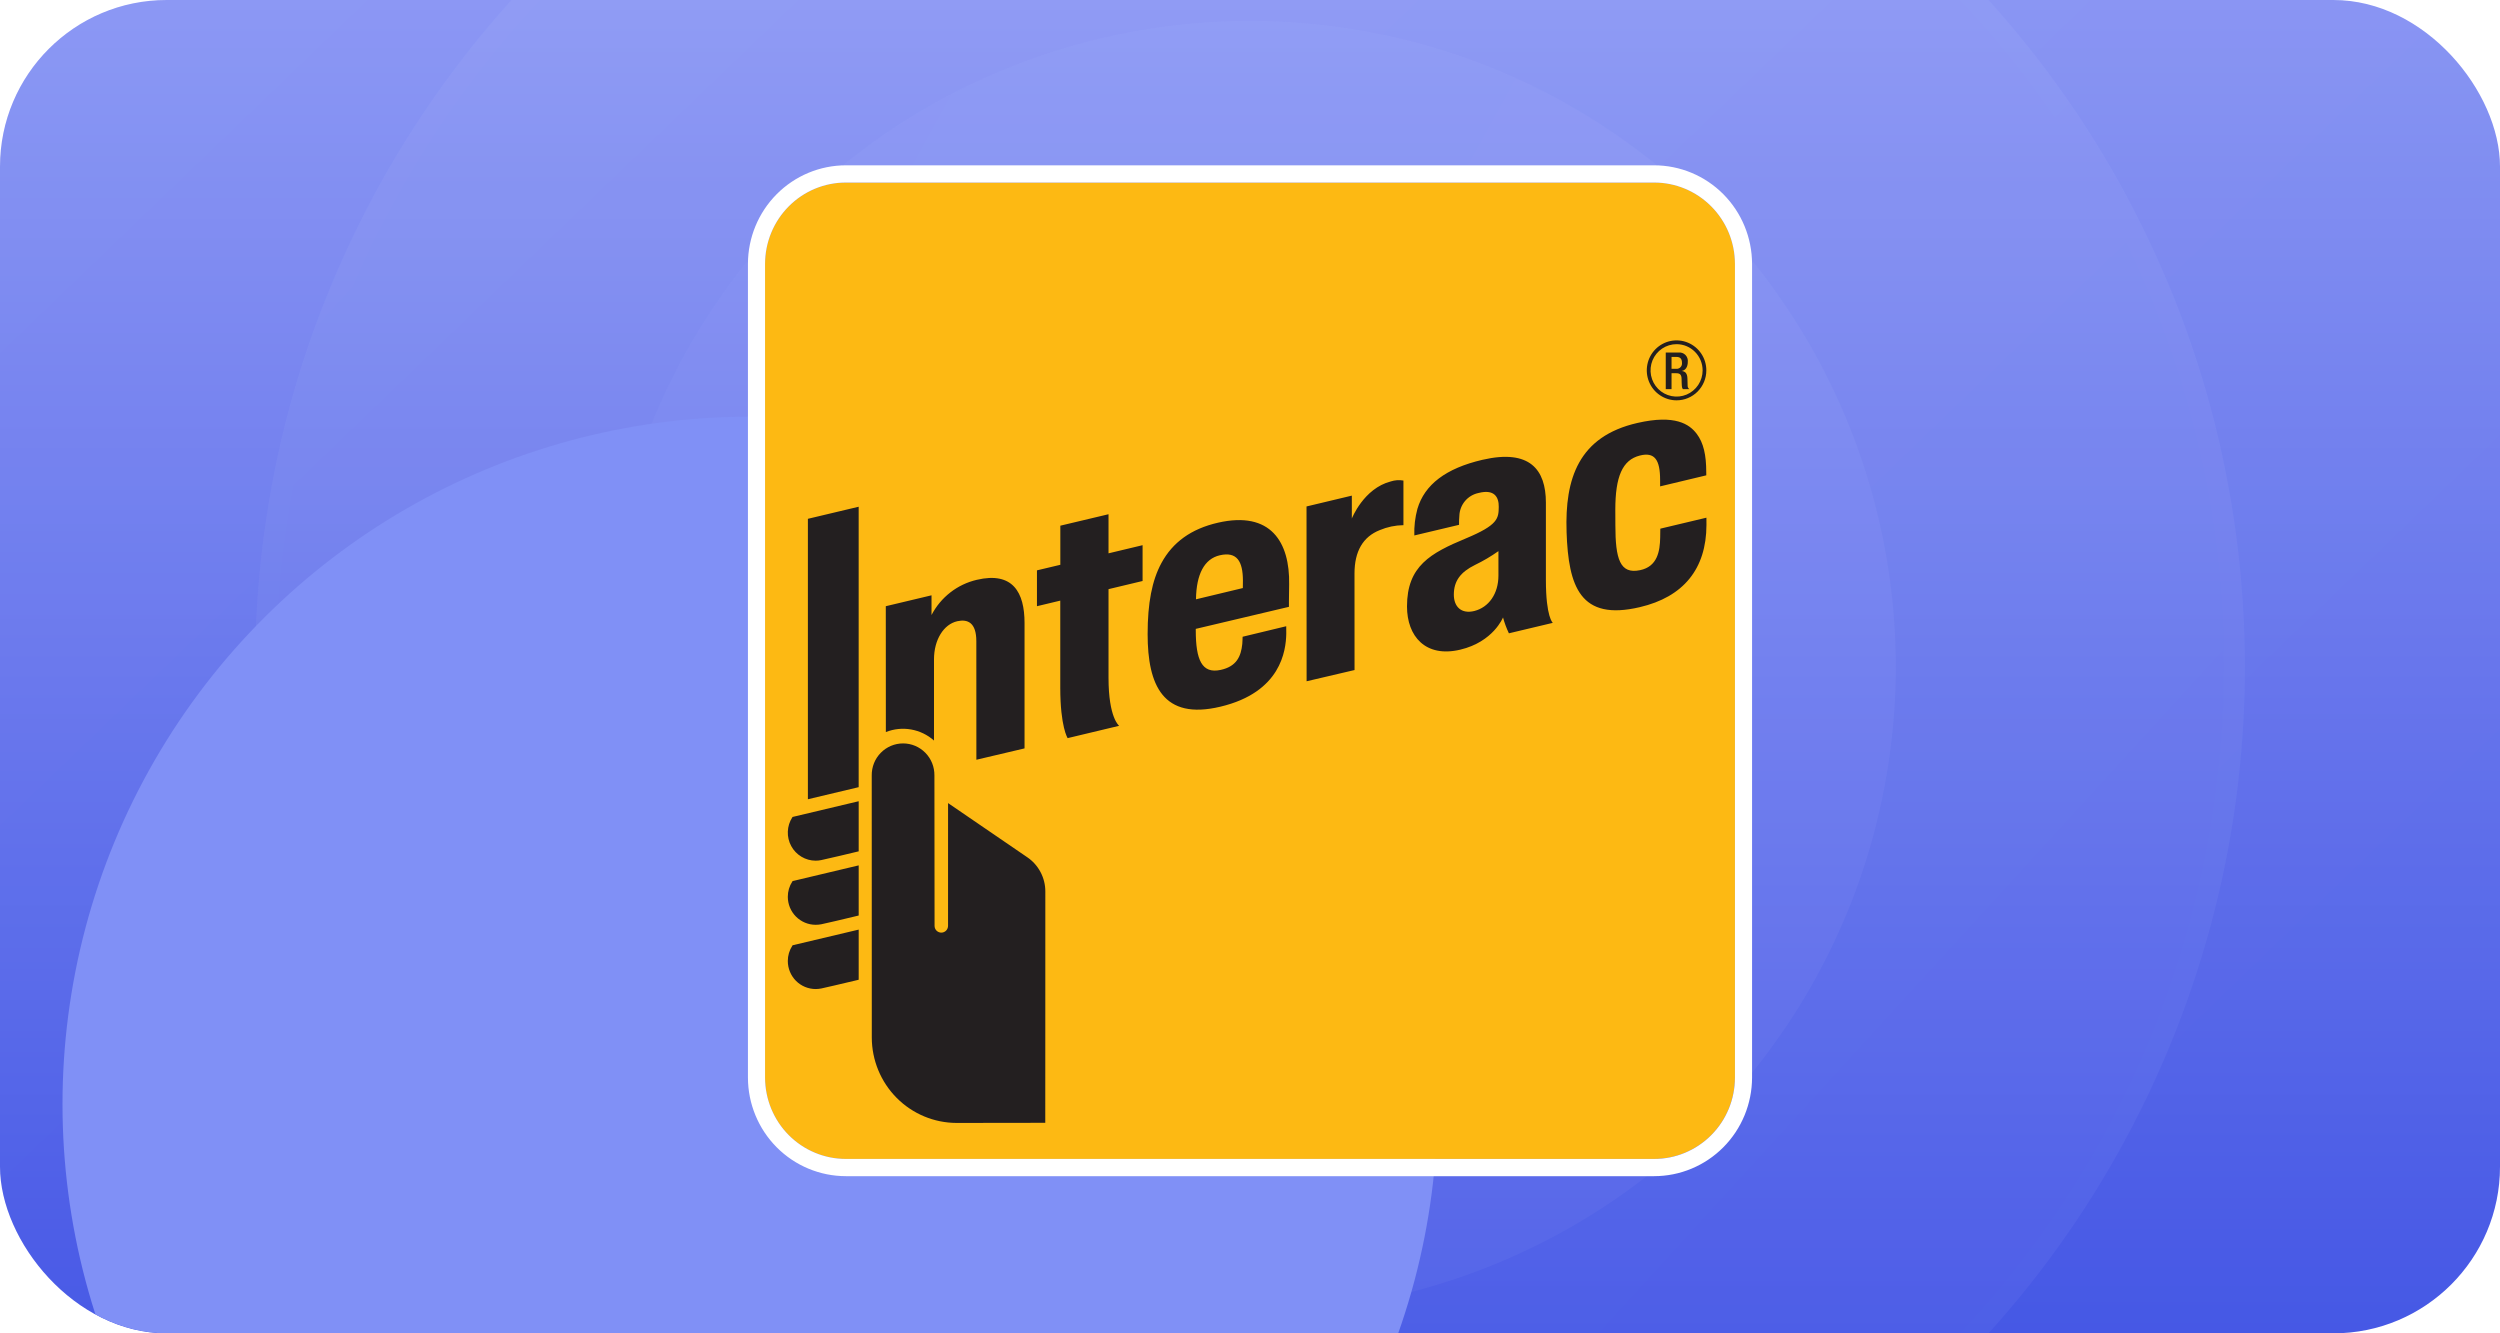 <svg width="120" height="64" viewBox="0 0 120 64" fill="none" xmlns="http://www.w3.org/2000/svg">
<g clip-path="url(#clip0_2355_58477)">
<rect width="120" height="64" rx="8" fill="url(#paint0_linear_2355_58477)"/>
<g clip-path="url(#clip1_2355_58477)">
<g opacity="0.1">
<circle cx="60" cy="32" r="74" fill="url(#paint1_linear_2355_58477)" fill-opacity="0.5"/>
<circle cx="60" cy="32" r="73.5" stroke="white" stroke-opacity="0.8"/>
<g opacity="0.5">
<circle cx="60.001" cy="32" r="47.751" fill="url(#paint2_linear_2355_58477)"/>
<circle cx="60.001" cy="32" r="47.251" stroke="white" stroke-opacity="0.4"/>
</g>
<circle cx="60" cy="32" r="30.996" fill="url(#paint3_linear_2355_58477)" fill-opacity="0.8"/>
</g>
<g filter="url(#filter0_f_2355_58477)">
<circle cx="33" cy="33" r="33" transform="matrix(-4.37114e-08 1 1 4.37114e-08 3 20)" fill="#8090F6"/>
</g>
</g>
<path d="M40.602 8.761H79.397C79.907 8.761 80.412 8.862 80.882 9.058C81.353 9.255 81.781 9.542 82.141 9.905C82.501 10.268 82.787 10.698 82.982 11.172C83.177 11.646 83.278 12.154 83.278 12.667V51.724C83.278 52.237 83.177 52.745 82.982 53.218C82.787 53.692 82.501 54.123 82.141 54.485C81.781 54.848 81.353 55.136 80.882 55.332C80.412 55.528 79.907 55.629 79.398 55.629H40.601C39.573 55.629 38.586 55.218 37.858 54.486C37.131 53.753 36.722 52.76 36.722 51.724V12.667C36.722 11.631 37.131 10.637 37.859 9.905C38.586 9.173 39.573 8.761 40.602 8.761Z" fill="#FDB913"/>
<path d="M79.398 8.761C80.427 8.761 81.414 9.173 82.141 9.906C82.869 10.638 83.277 11.631 83.278 12.667V51.724C83.277 52.76 82.869 53.753 82.141 54.485C81.414 55.218 80.427 55.629 79.398 55.629H40.602C40.093 55.63 39.588 55.529 39.117 55.332C38.647 55.136 38.219 54.848 37.859 54.486C37.498 54.123 37.213 53.692 37.018 53.218C36.823 52.745 36.722 52.237 36.722 51.724V12.667C36.722 12.154 36.823 11.646 37.018 11.172C37.213 10.698 37.498 10.268 37.859 9.905C38.219 9.542 38.647 9.255 39.117 9.058C39.588 8.862 40.093 8.761 40.602 8.761H79.398ZM79.398 7.935H40.602C39.356 7.936 38.161 8.435 37.28 9.322C36.398 10.21 35.903 11.412 35.901 12.667V51.724C35.903 52.978 36.398 54.181 37.28 55.069C38.161 55.956 39.356 56.455 40.602 56.456H79.398C80.645 56.455 81.839 55.956 82.721 55.068C83.602 54.181 84.097 52.978 84.099 51.724V12.667C84.097 11.412 83.602 10.21 82.721 9.322C81.84 8.435 80.645 7.936 79.398 7.935" fill="white"/>
<path d="M62.717 32.701L62.713 24.31L64.888 23.79V24.89C64.888 24.89 65.452 23.444 66.76 23.108C66.955 23.045 67.163 23.03 67.365 23.067V25.208C66.973 25.213 66.586 25.294 66.225 25.447C65.421 25.767 65.016 26.464 65.016 27.529L65.018 32.162L62.717 32.701ZM51.247 35.43C51.247 35.43 50.893 34.896 50.893 33.008V28.83L49.774 29.098V27.377L50.896 27.11V25.233L53.209 24.683V26.56L54.844 26.169V27.888L53.209 28.279C53.209 28.279 53.207 31.702 53.209 32.533C53.209 34.468 53.719 34.839 53.719 34.839L51.247 35.43ZM55.086 30.438C55.086 28.946 55.297 27.858 55.75 27.023C56.289 26.031 57.173 25.385 58.461 25.09C60.998 24.509 61.915 26.022 61.879 28.05C61.866 28.775 61.869 29.128 61.869 29.128L57.397 30.186V30.259C57.397 31.676 57.693 32.348 58.584 32.157C59.355 31.994 59.569 31.508 59.63 30.907C59.64 30.81 59.645 30.564 59.645 30.564L61.739 30.059C61.739 30.059 61.744 30.231 61.741 30.425C61.723 31.23 61.49 33.228 58.579 33.921C55.821 34.58 55.086 32.884 55.086 30.438M58.553 26.653C57.812 26.823 57.424 27.554 57.407 28.767L59.656 28.227C59.66 28.172 59.661 28.052 59.66 27.862C59.656 26.947 59.375 26.464 58.553 26.653ZM75.196 25.531C75.109 22.975 75.767 20.947 78.6 20.301C80.405 19.888 81.09 20.361 81.438 20.818C81.771 21.254 81.9 21.842 81.9 22.665L81.902 22.816L79.686 23.346L79.685 23.036C79.686 22.059 79.417 21.688 78.712 21.866C77.874 22.078 77.535 22.878 77.535 24.47C77.535 25.035 77.538 25.137 77.538 25.213C77.538 26.831 77.757 27.572 78.723 27.368C79.561 27.194 79.676 26.453 79.689 25.804C79.691 25.702 79.695 25.376 79.695 25.376L81.908 24.849C81.908 24.849 81.91 25.014 81.91 25.197C81.904 27.319 80.794 28.655 78.713 29.143C75.846 29.82 75.284 28.152 75.195 25.531M67.536 29.109C67.536 27.165 68.667 26.55 70.369 25.841C71.9 25.203 71.934 24.887 71.94 24.333C71.948 23.866 71.734 23.467 70.971 23.663C70.717 23.715 70.488 23.851 70.32 24.05C70.153 24.25 70.057 24.5 70.049 24.761C70.036 24.904 70.031 25.048 70.034 25.192L67.888 25.702C67.873 25.271 67.923 24.841 68.036 24.425C68.379 23.263 69.397 22.481 71.155 22.071C73.439 21.541 74.2 22.55 74.203 24.12V27.836C74.203 29.634 74.535 29.897 74.535 29.897L72.427 30.399C72.311 30.154 72.216 29.899 72.145 29.637C72.145 29.637 71.683 30.808 70.092 31.184C68.421 31.581 67.536 30.538 67.536 29.109ZM71.925 26.454C71.57 26.705 71.195 26.926 70.804 27.115C70.102 27.461 69.784 27.887 69.784 28.544C69.784 29.112 70.134 29.485 70.77 29.327C71.452 29.154 71.925 28.513 71.925 27.623V26.454ZM39.151 41.312C38.91 41.312 38.674 41.246 38.468 41.122C38.261 40.998 38.091 40.821 37.977 40.608C37.862 40.395 37.806 40.155 37.816 39.913C37.825 39.671 37.899 39.436 38.03 39.233L38.045 39.213L38.07 39.207L41.217 38.459V40.865L41.168 40.876C40.588 41.017 40.007 41.153 39.425 41.283C39.335 41.303 39.243 41.312 39.151 41.312ZM39.151 44.39C38.797 44.39 38.457 44.248 38.206 43.996C37.956 43.745 37.815 43.403 37.815 43.047C37.814 42.787 37.889 42.532 38.03 42.315L38.045 42.293L38.07 42.286L41.217 41.538V43.944L41.168 43.957C40.454 44.13 39.601 44.329 39.425 44.364C39.335 44.382 39.243 44.39 39.151 44.39ZM39.151 47.474C38.797 47.473 38.457 47.332 38.206 47.08C37.956 46.827 37.815 46.486 37.815 46.129C37.814 45.869 37.889 45.615 38.03 45.398L38.045 45.373L41.217 44.621V47.026L41.168 47.04C40.414 47.222 39.577 47.413 39.425 47.446C39.335 47.464 39.243 47.474 39.151 47.474ZM41.216 24.323V37.784L38.779 38.364L38.779 24.903L41.216 24.323ZM44.852 37.219C44.854 37.018 44.817 36.819 44.743 36.633C44.669 36.447 44.558 36.278 44.418 36.135C44.278 35.992 44.112 35.879 43.928 35.801C43.744 35.724 43.547 35.684 43.347 35.684C43.148 35.684 42.951 35.724 42.767 35.801C42.583 35.879 42.417 35.992 42.277 36.135C42.137 36.278 42.026 36.447 41.952 36.633C41.878 36.819 41.841 37.018 41.843 37.219L41.846 49.801C41.847 50.887 42.277 51.929 43.039 52.697C43.802 53.466 44.837 53.898 45.916 53.901C47.054 53.901 50.173 53.895 50.173 53.895L50.175 48.646L50.176 42.793C50.177 42.467 50.097 42.145 49.944 41.858C49.792 41.57 49.571 41.324 49.301 41.143L45.507 38.548L45.506 44.44C45.506 44.483 45.498 44.525 45.481 44.565C45.465 44.604 45.441 44.64 45.411 44.671C45.381 44.701 45.345 44.725 45.306 44.741C45.267 44.758 45.225 44.766 45.182 44.766C45.14 44.766 45.098 44.758 45.059 44.741C45.019 44.725 44.984 44.701 44.953 44.671C44.923 44.64 44.9 44.604 44.883 44.565C44.867 44.525 44.859 44.483 44.859 44.44C44.859 44.377 44.852 37.997 44.852 37.219M46.883 27.832C46.422 27.94 45.989 28.146 45.615 28.438C45.24 28.729 44.933 29.099 44.713 29.521V28.575L42.518 29.098L42.521 35.139C42.906 34.986 43.325 34.943 43.733 35.015C44.141 35.087 44.521 35.27 44.832 35.546V31.645C44.832 30.711 45.294 29.964 45.953 29.818C46.45 29.708 46.864 29.887 46.864 30.777L46.866 36.468L49.178 35.923V29.902C49.178 28.442 48.62 27.422 46.883 27.832ZM80.476 19.216C80.193 19.216 79.917 19.132 79.682 18.974C79.446 18.816 79.263 18.592 79.155 18.329C79.046 18.066 79.018 17.776 79.073 17.497C79.128 17.218 79.264 16.961 79.464 16.76C79.664 16.559 79.919 16.422 80.196 16.366C80.473 16.311 80.761 16.339 81.022 16.448C81.283 16.557 81.507 16.742 81.664 16.979C81.821 17.215 81.904 17.494 81.904 17.778C81.904 18.16 81.753 18.525 81.485 18.795C81.218 19.064 80.855 19.216 80.476 19.216M80.476 16.52C80.229 16.52 79.987 16.594 79.782 16.732C79.576 16.87 79.416 17.067 79.321 17.296C79.227 17.526 79.202 17.779 79.25 18.023C79.298 18.267 79.417 18.492 79.592 18.668C79.767 18.844 79.989 18.963 80.232 19.012C80.474 19.061 80.725 19.036 80.954 18.941C81.182 18.845 81.377 18.684 81.515 18.477C81.652 18.27 81.726 18.027 81.726 17.778C81.725 17.445 81.594 17.125 81.359 16.889C81.125 16.653 80.808 16.52 80.476 16.52Z" fill="#231F20"/>
<path d="M79.956 16.921H80.572C80.632 16.914 80.693 16.922 80.75 16.942C80.807 16.962 80.858 16.995 80.901 17.039C80.944 17.082 80.976 17.135 80.995 17.192C81.015 17.25 81.022 17.311 81.014 17.372C81.014 17.6 80.914 17.775 80.724 17.805V17.808C80.897 17.826 80.988 17.922 80.997 18.169C81 18.28 81.002 18.418 81.007 18.526C81.007 18.556 81.015 18.586 81.029 18.612C81.044 18.639 81.064 18.661 81.09 18.678H80.775C80.745 18.631 80.728 18.577 80.728 18.522C80.718 18.417 80.721 18.318 80.716 18.19C80.711 17.998 80.653 17.915 80.462 17.915H80.234V18.677H79.956V16.921ZM80.457 17.703C80.495 17.707 80.533 17.702 80.568 17.688C80.604 17.675 80.636 17.654 80.663 17.627C80.69 17.6 80.71 17.567 80.722 17.531C80.735 17.495 80.739 17.456 80.735 17.418C80.735 17.231 80.655 17.132 80.472 17.132H80.234V17.703H80.457Z" fill="#231F20"/>
</g>
<defs>
<filter id="filter0_f_2355_58477" x="-117" y="-100" width="306" height="306" filterUnits="userSpaceOnUse" color-interpolation-filters="sRGB">
<feFlood flood-opacity="0" result="BackgroundImageFix"/>
<feBlend mode="normal" in="SourceGraphic" in2="BackgroundImageFix" result="shape"/>
<feGaussianBlur stdDeviation="60" result="effect1_foregroundBlur_2355_58477"/>
</filter>
<linearGradient id="paint0_linear_2355_58477" x1="60" y1="0" x2="60" y2="64" gradientUnits="userSpaceOnUse">
<stop stop-color="#8A96F4"/>
<stop offset="1" stop-color="#4456E6"/>
</linearGradient>
<linearGradient id="paint1_linear_2355_58477" x1="128.63" y1="106" x2="-12.378" y2="-40.723" gradientUnits="userSpaceOnUse">
<stop stop-color="#4656D7"/>
<stop offset="1" stop-color="#DFE4FE"/>
</linearGradient>
<linearGradient id="paint2_linear_2355_58477" x1="-0.456" y1="13.43" x2="68.335" y2="76.315" gradientUnits="userSpaceOnUse">
<stop stop-color="#F8FAFE"/>
<stop offset="1" stop-color="#DFE4FE"/>
</linearGradient>
<linearGradient id="paint3_linear_2355_58477" x1="88.747" y1="62.996" x2="13.435" y2="21.626" gradientUnits="userSpaceOnUse">
<stop stop-color="#F8FAFE"/>
<stop offset="1" stop-color="#DFE4FE"/>
</linearGradient>
<clipPath id="clip0_2355_58477">
<rect width="120" height="64" rx="8" fill="white"/>
</clipPath>
<clipPath id="clip1_2355_58477">
<rect width="120" height="64" fill="white"/>
</clipPath>
</defs>
</svg>
